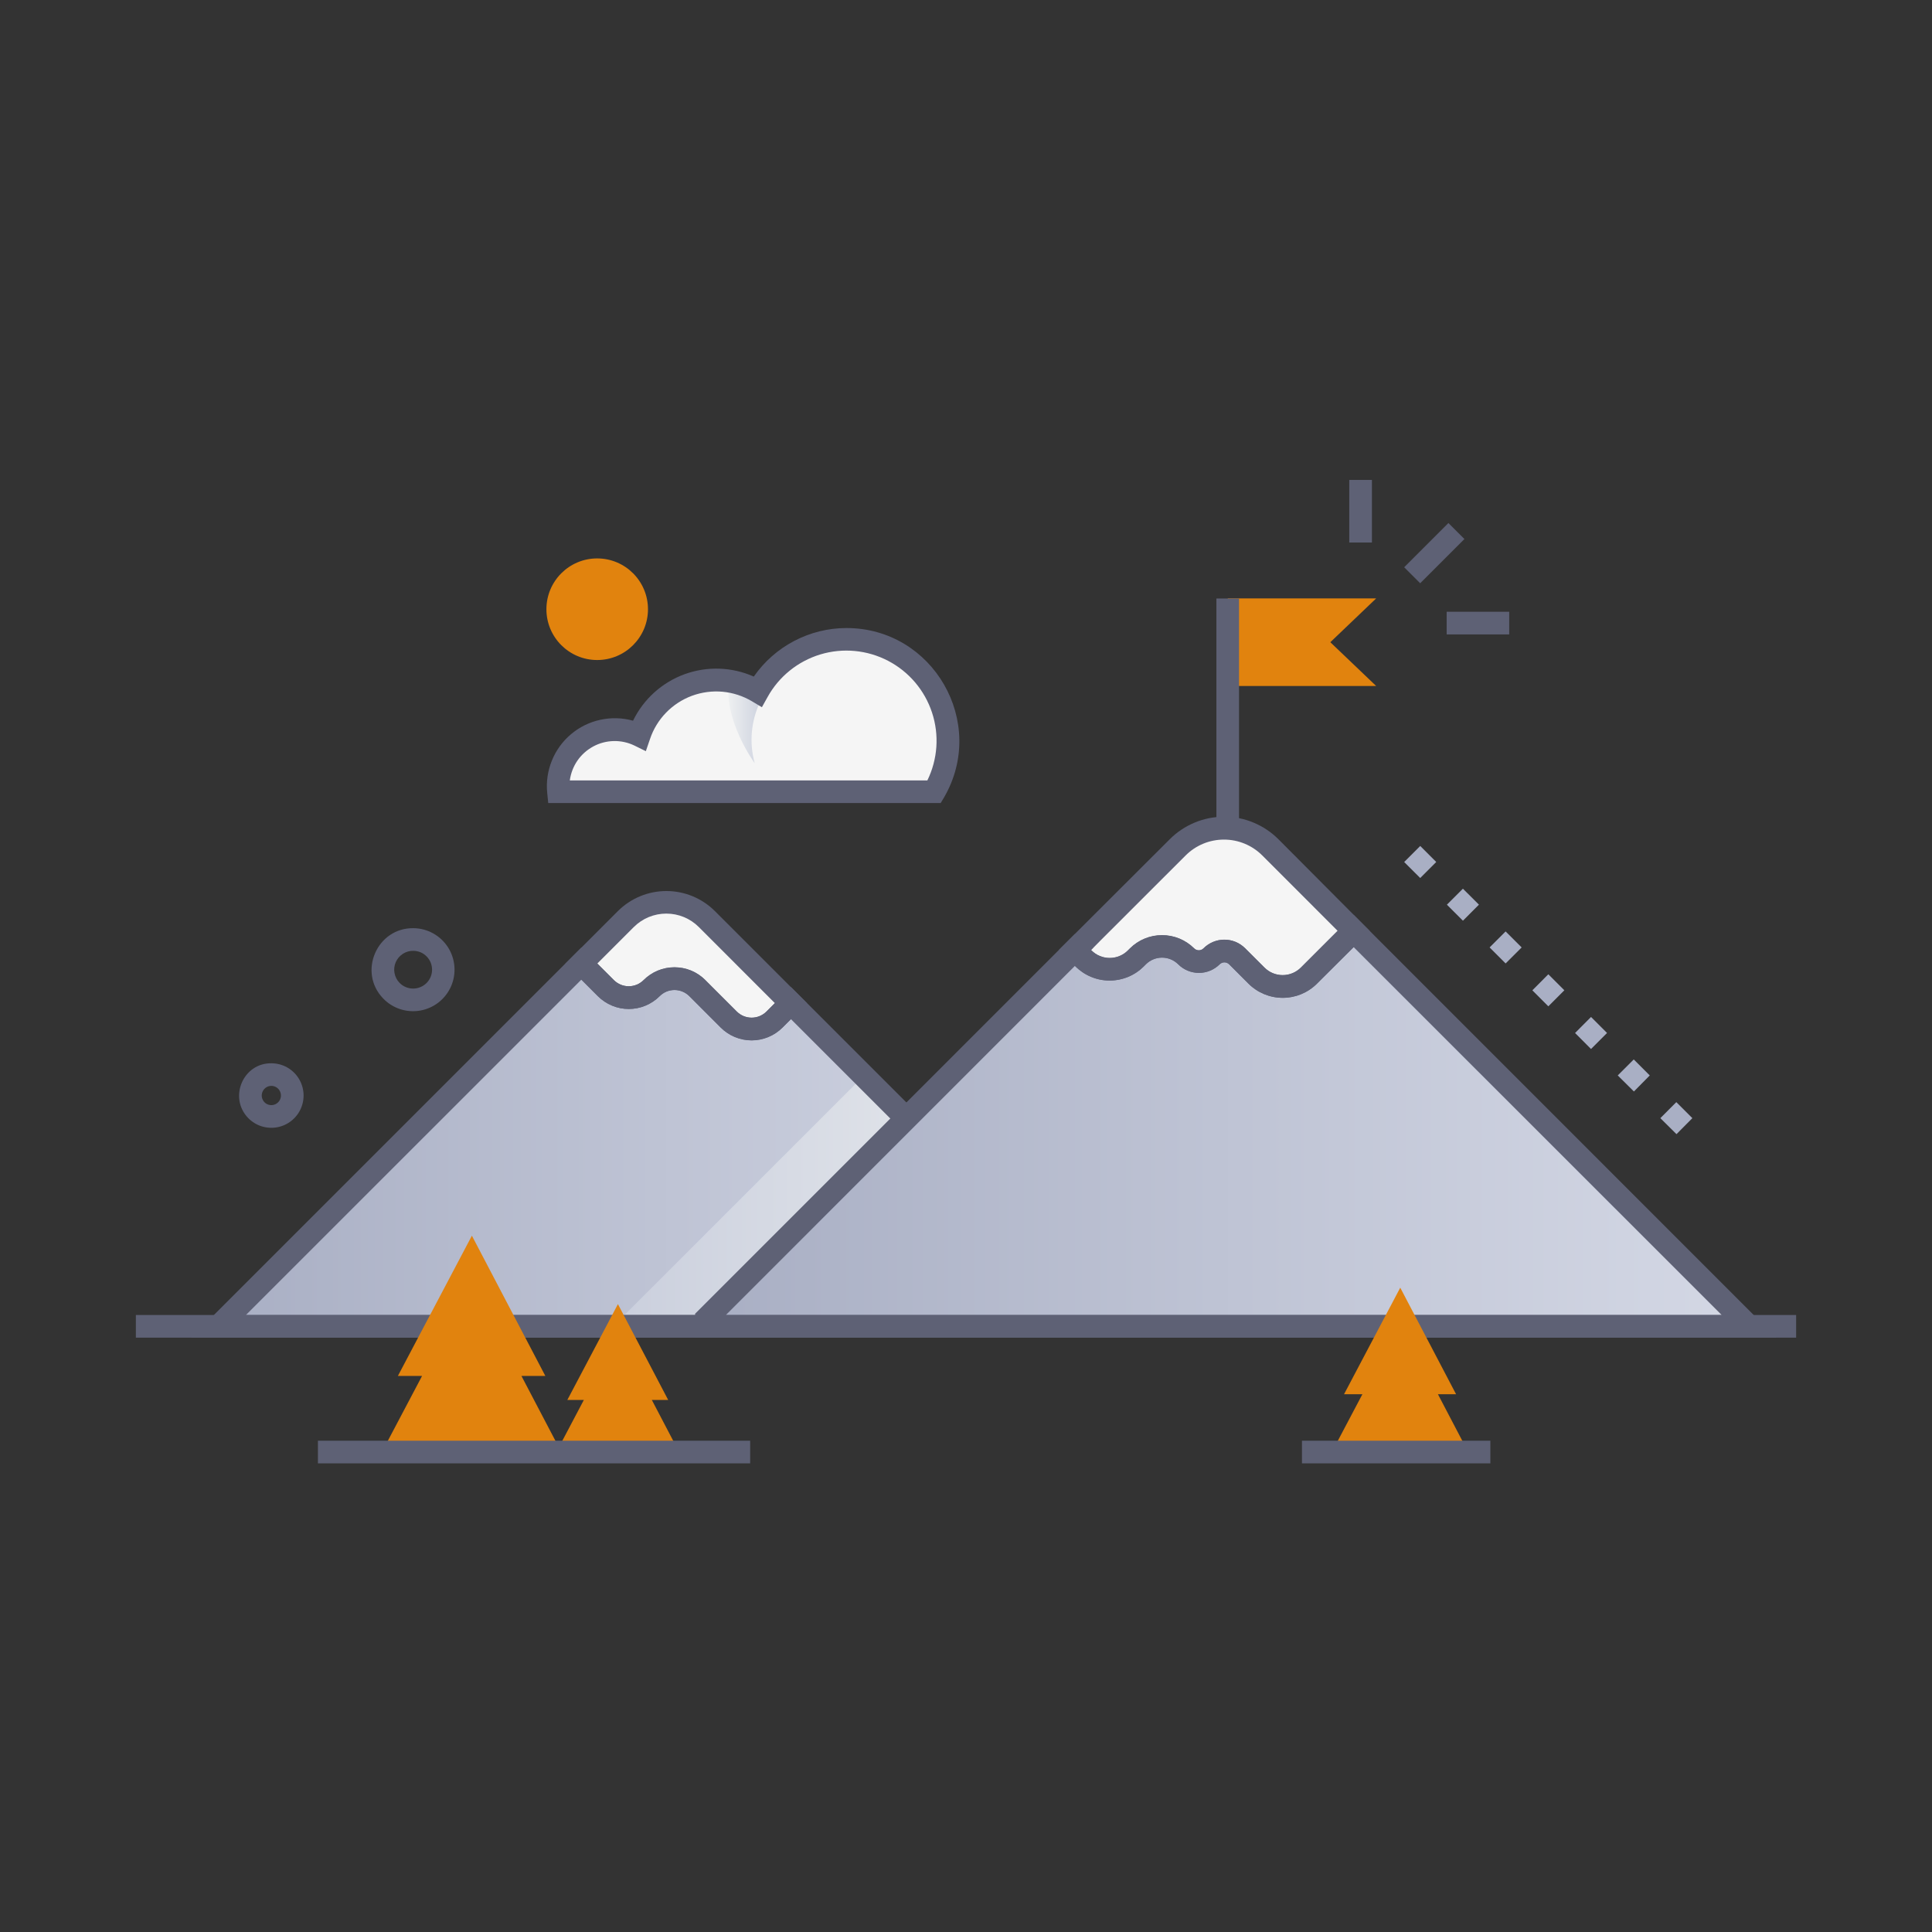 <svg width="56" height="56" viewBox="0 0 56 56" fill="none" xmlns="http://www.w3.org/2000/svg">
<rect x="0" y="0" width="56" height="56" fill="#333333" stroke="none"/>
<path d="M32.296 38.444H6.336L16.851 27.929L17.563 28.641C17.65 28.728 17.754 28.797 17.867 28.844C17.981 28.892 18.103 28.916 18.226 28.916C18.349 28.916 18.471 28.892 18.585 28.844C18.699 28.797 18.802 28.728 18.889 28.641C18.976 28.554 19.079 28.484 19.193 28.437C19.307 28.39 19.429 28.366 19.552 28.366C19.675 28.366 19.797 28.39 19.91 28.437C20.024 28.484 20.128 28.554 20.215 28.641L21.126 29.552C21.302 29.727 21.54 29.826 21.788 29.826C22.037 29.826 22.275 29.727 22.451 29.552L22.928 29.075L32.296 38.444Z" fill="url(#paint0_linear_4054_52058)"/>
<path style="mix-blend-mode:multiply" d="M32.295 38.444H17.773L25.035 31.183L32.295 38.444Z" fill="url(#paint1_linear_4054_52058)"/>
<path d="M16.852 27.93L18.143 26.638C18.455 26.327 18.877 26.152 19.317 26.152C19.757 26.152 20.179 26.327 20.491 26.638L22.927 29.075L22.451 29.552C22.274 29.727 22.036 29.826 21.788 29.826C21.539 29.826 21.301 29.727 21.125 29.552L20.214 28.64C20.127 28.553 20.023 28.484 19.91 28.437C19.796 28.39 19.674 28.365 19.551 28.365C19.428 28.365 19.306 28.39 19.192 28.437C19.078 28.484 18.975 28.553 18.888 28.64C18.801 28.728 18.698 28.797 18.584 28.844C18.47 28.891 18.348 28.915 18.225 28.915C18.102 28.915 17.98 28.891 17.866 28.844C17.753 28.797 17.649 28.728 17.562 28.64L16.852 27.93Z" fill="#F5F5F5"/>
<path d="M33.088 38.772H5.543L16.851 27.465L17.795 28.409C17.852 28.465 17.919 28.51 17.993 28.541C18.067 28.572 18.146 28.587 18.226 28.587C18.306 28.587 18.385 28.572 18.459 28.541C18.533 28.51 18.601 28.465 18.657 28.409C18.774 28.291 18.914 28.198 19.067 28.134C19.221 28.07 19.386 28.038 19.552 28.038C19.718 28.038 19.883 28.07 20.036 28.134C20.189 28.198 20.329 28.291 20.446 28.409L21.358 29.32C21.472 29.434 21.627 29.498 21.788 29.498C21.95 29.498 22.105 29.434 22.219 29.32L22.928 28.611L33.088 38.772ZM7.128 38.116H31.501L22.925 29.539L22.68 29.784C22.442 30.021 22.121 30.154 21.785 30.154C21.45 30.154 21.128 30.021 20.89 29.784L19.983 28.875C19.926 28.818 19.859 28.773 19.785 28.742C19.711 28.712 19.632 28.696 19.552 28.696C19.472 28.696 19.392 28.712 19.318 28.742C19.244 28.773 19.177 28.818 19.121 28.875C19.003 28.992 18.864 29.086 18.71 29.149C18.557 29.213 18.392 29.246 18.226 29.246C18.06 29.246 17.895 29.213 17.742 29.149C17.588 29.086 17.449 28.992 17.331 28.875L16.851 28.395L7.128 38.116Z" fill="#5E6175"/>
<path d="M20.89 29.783L19.981 28.875C19.924 28.818 19.857 28.773 19.783 28.742C19.709 28.711 19.63 28.695 19.55 28.695C19.47 28.695 19.39 28.711 19.317 28.742C19.243 28.773 19.175 28.818 19.119 28.875C19.002 28.992 18.862 29.085 18.709 29.149C18.555 29.213 18.39 29.245 18.224 29.245C18.058 29.245 17.893 29.213 17.74 29.149C17.586 29.085 17.447 28.992 17.329 28.875L16.387 27.932L17.91 26.408C18.284 26.036 18.789 25.827 19.316 25.827C19.843 25.827 20.348 26.036 20.721 26.408L23.39 29.077L22.681 29.786C22.564 29.903 22.424 29.997 22.27 30.06C22.116 30.124 21.951 30.157 21.785 30.157C21.619 30.156 21.454 30.123 21.3 30.059C21.146 29.995 21.007 29.901 20.89 29.783ZM20.442 28.409L21.353 29.32C21.468 29.434 21.623 29.498 21.784 29.498C21.946 29.498 22.101 29.434 22.215 29.32L22.459 29.075L20.255 26.87C20.005 26.62 19.667 26.481 19.314 26.481C18.961 26.481 18.622 26.62 18.372 26.87L17.312 27.93L17.791 28.409C17.848 28.465 17.915 28.51 17.989 28.541C18.063 28.571 18.142 28.587 18.222 28.587C18.302 28.587 18.381 28.571 18.455 28.541C18.529 28.51 18.596 28.465 18.653 28.409C18.77 28.291 18.91 28.197 19.064 28.133C19.218 28.069 19.382 28.037 19.549 28.037C19.715 28.037 19.88 28.069 20.034 28.133C20.188 28.197 20.327 28.291 20.445 28.409H20.442Z" fill="#5E6175"/>
<path d="M50.696 38.444H20.477V38.216L31.159 27.533L31.405 27.778C31.606 27.979 31.878 28.093 32.163 28.093C32.447 28.094 32.72 27.982 32.921 27.781L32.981 27.721C33.167 27.536 33.419 27.432 33.681 27.432C33.944 27.432 34.196 27.536 34.381 27.721C34.479 27.819 34.612 27.874 34.75 27.874C34.888 27.874 35.021 27.819 35.119 27.721C35.217 27.624 35.349 27.569 35.487 27.569C35.625 27.569 35.758 27.624 35.856 27.721L36.417 28.282C36.618 28.484 36.892 28.597 37.177 28.597C37.462 28.597 37.736 28.484 37.937 28.282L39.233 26.987L50.696 38.444Z" fill="url(#paint2_linear_4054_52058)"/>
<path d="M31.16 27.532L31.405 27.777C31.607 27.979 31.88 28.092 32.165 28.092C32.45 28.092 32.724 27.979 32.925 27.777L32.986 27.717C33.171 27.532 33.423 27.428 33.686 27.428C33.948 27.428 34.2 27.532 34.386 27.717C34.434 27.766 34.491 27.804 34.555 27.831C34.618 27.857 34.686 27.87 34.754 27.87C34.823 27.87 34.891 27.857 34.954 27.831C35.017 27.804 35.075 27.766 35.123 27.717C35.221 27.619 35.353 27.565 35.491 27.565C35.63 27.565 35.762 27.619 35.86 27.717L36.421 28.279C36.623 28.481 36.896 28.594 37.181 28.594C37.466 28.594 37.74 28.481 37.941 28.279L39.237 26.983L36.819 24.559C36.643 24.383 36.434 24.243 36.203 24.148C35.973 24.052 35.726 24.003 35.477 24.003C35.227 24.003 34.98 24.052 34.75 24.148C34.52 24.243 34.31 24.383 34.134 24.559L31.16 27.532Z" fill="#F5F5F5"/>
<path d="M51.488 38.772H20.148V38.079L31.159 27.069L31.637 27.546C31.706 27.616 31.789 27.671 31.879 27.708C31.97 27.746 32.067 27.765 32.165 27.765C32.263 27.765 32.36 27.746 32.451 27.708C32.541 27.671 32.623 27.616 32.693 27.546L32.753 27.486C33 27.241 33.334 27.104 33.682 27.104C34.031 27.104 34.365 27.241 34.612 27.486C34.63 27.504 34.651 27.518 34.674 27.528C34.698 27.537 34.723 27.542 34.748 27.542C34.773 27.542 34.798 27.537 34.821 27.528C34.844 27.518 34.866 27.504 34.883 27.486C34.962 27.407 35.056 27.344 35.159 27.301C35.263 27.258 35.373 27.236 35.485 27.236C35.597 27.236 35.707 27.258 35.811 27.301C35.914 27.344 36.008 27.407 36.087 27.486L36.647 28.046C36.787 28.186 36.977 28.264 37.175 28.264C37.373 28.264 37.563 28.186 37.703 28.046L39.234 26.515L51.488 38.772ZM21.04 38.116H49.904L39.237 27.453L38.171 28.511C37.908 28.774 37.551 28.922 37.179 28.922C36.807 28.922 36.45 28.774 36.187 28.511L35.626 27.95C35.59 27.913 35.541 27.893 35.489 27.893C35.438 27.893 35.389 27.913 35.353 27.95C35.274 28.029 35.18 28.092 35.077 28.135C34.974 28.178 34.863 28.2 34.751 28.2C34.639 28.2 34.529 28.178 34.425 28.135C34.322 28.092 34.228 28.029 34.15 27.95C34.025 27.826 33.857 27.757 33.682 27.757C33.507 27.757 33.339 27.826 33.214 27.95L33.154 28.01C33.023 28.142 32.867 28.246 32.695 28.317C32.523 28.387 32.339 28.423 32.153 28.422C31.967 28.421 31.783 28.383 31.612 28.309C31.441 28.236 31.287 28.13 31.157 27.997L21.04 38.116Z" fill="#5E6175"/>
<path d="M36.188 28.512L35.627 27.95C35.59 27.915 35.541 27.895 35.49 27.895C35.44 27.895 35.391 27.915 35.354 27.95C35.194 28.109 34.978 28.199 34.752 28.199C34.527 28.199 34.31 28.109 34.151 27.95C34.026 27.826 33.858 27.757 33.683 27.757C33.508 27.757 33.34 27.826 33.215 27.95L33.155 28.01C33.025 28.14 32.871 28.244 32.7 28.314C32.53 28.385 32.348 28.421 32.163 28.421C31.979 28.421 31.797 28.385 31.626 28.314C31.456 28.244 31.302 28.14 31.171 28.01L30.693 27.533L33.906 24.326C34.112 24.119 34.358 23.955 34.628 23.843C34.898 23.73 35.188 23.673 35.481 23.673C35.773 23.673 36.063 23.73 36.333 23.843C36.603 23.955 36.849 24.119 37.056 24.326L39.703 26.984L38.171 28.515C37.908 28.777 37.551 28.924 37.179 28.923C36.807 28.922 36.451 28.774 36.188 28.512ZM36.093 27.486L36.655 28.047C36.795 28.187 36.985 28.265 37.183 28.265C37.381 28.265 37.571 28.187 37.711 28.047L38.775 26.984L36.588 24.796C36.442 24.65 36.269 24.534 36.078 24.455C35.888 24.376 35.683 24.336 35.477 24.336C35.271 24.336 35.066 24.376 34.876 24.455C34.685 24.534 34.512 24.65 34.366 24.796C31.413 27.749 31.616 27.531 31.637 27.552C31.707 27.622 31.789 27.677 31.88 27.714C31.97 27.752 32.067 27.771 32.166 27.771C32.264 27.771 32.361 27.752 32.452 27.714C32.542 27.677 32.624 27.622 32.694 27.552L32.754 27.492C33.001 27.247 33.335 27.109 33.684 27.109C34.032 27.109 34.366 27.247 34.613 27.492C34.65 27.529 34.699 27.549 34.75 27.549C34.801 27.549 34.85 27.529 34.887 27.492C34.965 27.412 35.059 27.349 35.162 27.305C35.266 27.261 35.377 27.238 35.489 27.238C35.601 27.237 35.712 27.259 35.816 27.301C35.919 27.344 36.014 27.407 36.093 27.486Z" fill="#5E6175"/>
<path d="M35.588 17.345H39.889L38.56 18.615L39.889 19.884H35.588V17.345Z" fill="#E1830E"/>
<path d="M35.914 17.348H35.258V24.002H35.914V17.348Z" fill="#5E6175"/>
<path d="M16.187 22.948C16.16 22.659 16.209 22.367 16.331 22.104C16.454 21.84 16.644 21.613 16.882 21.447C17.12 21.281 17.399 21.181 17.689 21.158C17.978 21.134 18.269 21.188 18.531 21.314C18.643 20.982 18.829 20.68 19.073 20.428C19.318 20.177 19.615 19.983 19.944 19.862C20.273 19.74 20.625 19.693 20.974 19.725C21.323 19.756 21.66 19.866 21.962 20.044C22.217 19.587 22.589 19.206 23.041 18.941C23.492 18.676 24.007 18.536 24.53 18.536C26.804 18.536 28.202 21.005 27.076 22.948H16.187Z" fill="#F5F5F5"/>
<path style="mix-blend-mode:multiply" d="M22.028 20.352C21.767 20.905 21.713 21.532 21.875 22.121C21.875 22.121 20.966 20.882 21.129 19.743C21.466 19.772 21.755 19.918 22.159 20.103L22.028 20.352Z" fill="url(#paint3_linear_4054_52058)"/>
<path d="M27.266 23.277H15.891L15.861 22.982C15.829 22.663 15.876 22.341 15.997 22.045C16.117 21.748 16.308 21.485 16.554 21.279C16.799 21.073 17.09 20.93 17.403 20.863C17.716 20.795 18.041 20.804 18.349 20.89C18.653 20.265 19.188 19.782 19.841 19.543C20.494 19.305 21.214 19.329 21.849 19.611C22.151 19.177 22.552 18.823 23.02 18.578C23.488 18.333 24.008 18.204 24.536 18.204C27.051 18.204 28.621 20.944 27.366 23.11L27.266 23.277ZM16.517 22.621H26.88C27.18 22.009 27.229 21.303 27.016 20.656C26.803 20.008 26.346 19.469 25.742 19.154C25.137 18.839 24.434 18.772 23.781 18.968C23.128 19.165 22.578 19.608 22.248 20.205L22.084 20.499L21.794 20.326C21.534 20.172 21.244 20.078 20.943 20.05C20.642 20.023 20.339 20.064 20.056 20.168C19.773 20.273 19.517 20.44 19.307 20.656C19.096 20.873 18.937 21.134 18.841 21.42L18.72 21.773L18.386 21.609C18.199 21.519 17.993 21.475 17.786 21.48C17.578 21.485 17.375 21.539 17.193 21.638C17.011 21.737 16.854 21.877 16.736 22.048C16.619 22.219 16.544 22.415 16.516 22.621H16.517Z" fill="#5E6175"/>
<path d="M17.31 19.131C18.123 19.131 18.782 18.472 18.782 17.659C18.782 16.846 18.123 16.186 17.31 16.186C16.497 16.186 15.838 16.846 15.838 17.659C15.838 18.472 16.497 19.131 17.31 19.131Z" fill="#E1830E"/>
<path d="M11.107 28.942C10.366 28.177 10.927 26.881 11.994 26.904C12.191 26.907 12.385 26.959 12.558 27.056C12.731 27.152 12.877 27.29 12.984 27.456C13.091 27.622 13.155 27.813 13.171 28.01C13.187 28.207 13.154 28.405 13.075 28.587C12.996 28.768 12.874 28.927 12.719 29.05C12.564 29.173 12.381 29.255 12.186 29.291C11.991 29.326 11.791 29.312 11.603 29.252C11.415 29.191 11.244 29.085 11.107 28.942ZM11.579 28.486C11.63 28.539 11.691 28.582 11.758 28.61C11.826 28.639 11.899 28.654 11.972 28.654C12.044 28.654 12.115 28.641 12.181 28.614C12.248 28.587 12.309 28.547 12.36 28.497C12.411 28.447 12.452 28.387 12.48 28.321C12.508 28.255 12.523 28.183 12.524 28.112C12.524 28.04 12.511 27.969 12.484 27.902C12.457 27.835 12.417 27.775 12.367 27.724C12.317 27.672 12.257 27.631 12.191 27.603C12.124 27.575 12.053 27.561 11.982 27.56C11.874 27.558 11.768 27.588 11.677 27.647C11.586 27.706 11.514 27.79 11.471 27.889C11.428 27.988 11.415 28.098 11.435 28.204C11.454 28.31 11.504 28.409 11.579 28.486Z" fill="#5E6175"/>
<path d="M7.192 32.405C6.615 31.805 7.055 30.796 7.882 30.82C8.036 30.823 8.187 30.863 8.321 30.938C8.455 31.013 8.569 31.12 8.652 31.25C8.735 31.379 8.784 31.527 8.797 31.68C8.809 31.833 8.783 31.987 8.722 32.128C8.661 32.269 8.565 32.393 8.445 32.488C8.324 32.584 8.182 32.648 8.031 32.675C7.88 32.702 7.724 32.692 7.578 32.645C7.431 32.598 7.299 32.515 7.192 32.405ZM7.665 31.948C7.696 31.981 7.736 32.005 7.779 32.019C7.823 32.033 7.869 32.036 7.914 32.028C7.958 32.02 8.001 32.001 8.036 31.973C8.072 31.945 8.101 31.908 8.119 31.867C8.138 31.825 8.146 31.779 8.142 31.734C8.139 31.689 8.125 31.645 8.101 31.606C8.077 31.567 8.043 31.535 8.004 31.512C7.965 31.489 7.92 31.477 7.875 31.475C7.819 31.473 7.764 31.488 7.717 31.518C7.67 31.548 7.633 31.59 7.611 31.641C7.588 31.692 7.581 31.748 7.591 31.803C7.601 31.858 7.626 31.908 7.665 31.948Z" fill="#5E6175"/>
<path d="M41.983 15.16L40.701 16.442L41.165 16.906L42.447 15.624L41.983 15.16Z" fill="#5E6175"/>
<path d="M39.766 13.911H39.109V15.725H39.766V13.911Z" fill="#5E6175"/>
<path d="M43.745 17.732H41.932V18.389H43.745V17.732Z" fill="#5E6175"/>
<path d="M52.062 38.116H3.938V38.773H52.062V38.116Z" fill="#5E6175"/>
<path d="M16.27 42.088L15.114 39.882H15.807L13.678 35.817L11.533 39.882H12.234L11.07 42.088H16.27Z" fill="#E1830E"/>
<path d="M19.684 42.088L18.894 40.579H19.368L17.911 37.8L16.444 40.579H16.923L16.127 42.088H19.684Z" fill="#E1830E"/>
<path d="M42.557 42.089L41.679 40.412H42.205L40.587 37.324L38.958 40.412H39.49L38.605 42.089H42.557Z" fill="#E1830E"/>
<path d="M48.594 32.874L48.126 32.41L48.589 31.946L49.054 32.41L48.594 32.874ZM47.36 31.637L46.891 31.172L47.355 30.708L47.819 31.172L47.36 31.637ZM46.117 30.406L45.654 29.942L46.117 29.477L46.581 29.941L46.117 30.406ZM44.879 29.169L44.416 28.705L44.879 28.24L45.343 28.704L44.879 29.169ZM43.641 27.926L43.177 27.462L43.641 26.998L44.106 27.462L43.641 27.926ZM42.404 26.687L41.939 26.223L42.403 25.759L42.868 26.222L42.404 26.687ZM41.166 25.45L40.701 24.986L41.166 24.521L41.63 24.985L41.166 25.45Z" fill="#A9AFC4"/>
<path d="M21.744 41.76H9.215V42.416H21.744V41.76Z" fill="#5E6175"/>
<path d="M43.199 41.76H37.738V42.416H43.199V41.76Z" fill="#5E6175"/>
<defs>
<linearGradient id="paint0_linear_4054_52058" x1="6.336" y1="33.186" x2="32.296" y2="33.186" gradientUnits="userSpaceOnUse">
<stop stop-color="#A9AFC4"/>
<stop offset="1" stop-color="#D4D8E5"/>
</linearGradient>
<linearGradient id="paint1_linear_4054_52058" x1="17.773" y1="34.814" x2="32.295" y2="34.814" gradientUnits="userSpaceOnUse">
<stop stop-color="#CACFDD"/>
<stop offset="1" stop-color="#EEF0F1"/>
</linearGradient>
<linearGradient id="paint2_linear_4054_52058" x1="20.477" y1="32.714" x2="50.696" y2="32.714" gradientUnits="userSpaceOnUse">
<stop stop-color="#A9AFC4"/>
<stop offset="1" stop-color="#D4D8E5"/>
</linearGradient>
<linearGradient id="paint3_linear_4054_52058" x1="22.156" y1="20.932" x2="21.106" y2="20.932" gradientUnits="userSpaceOnUse">
<stop stop-color="#CACFDD"/>
<stop offset="1" stop-color="#EEF0F1"/>
</linearGradient>
</defs>
</svg>
